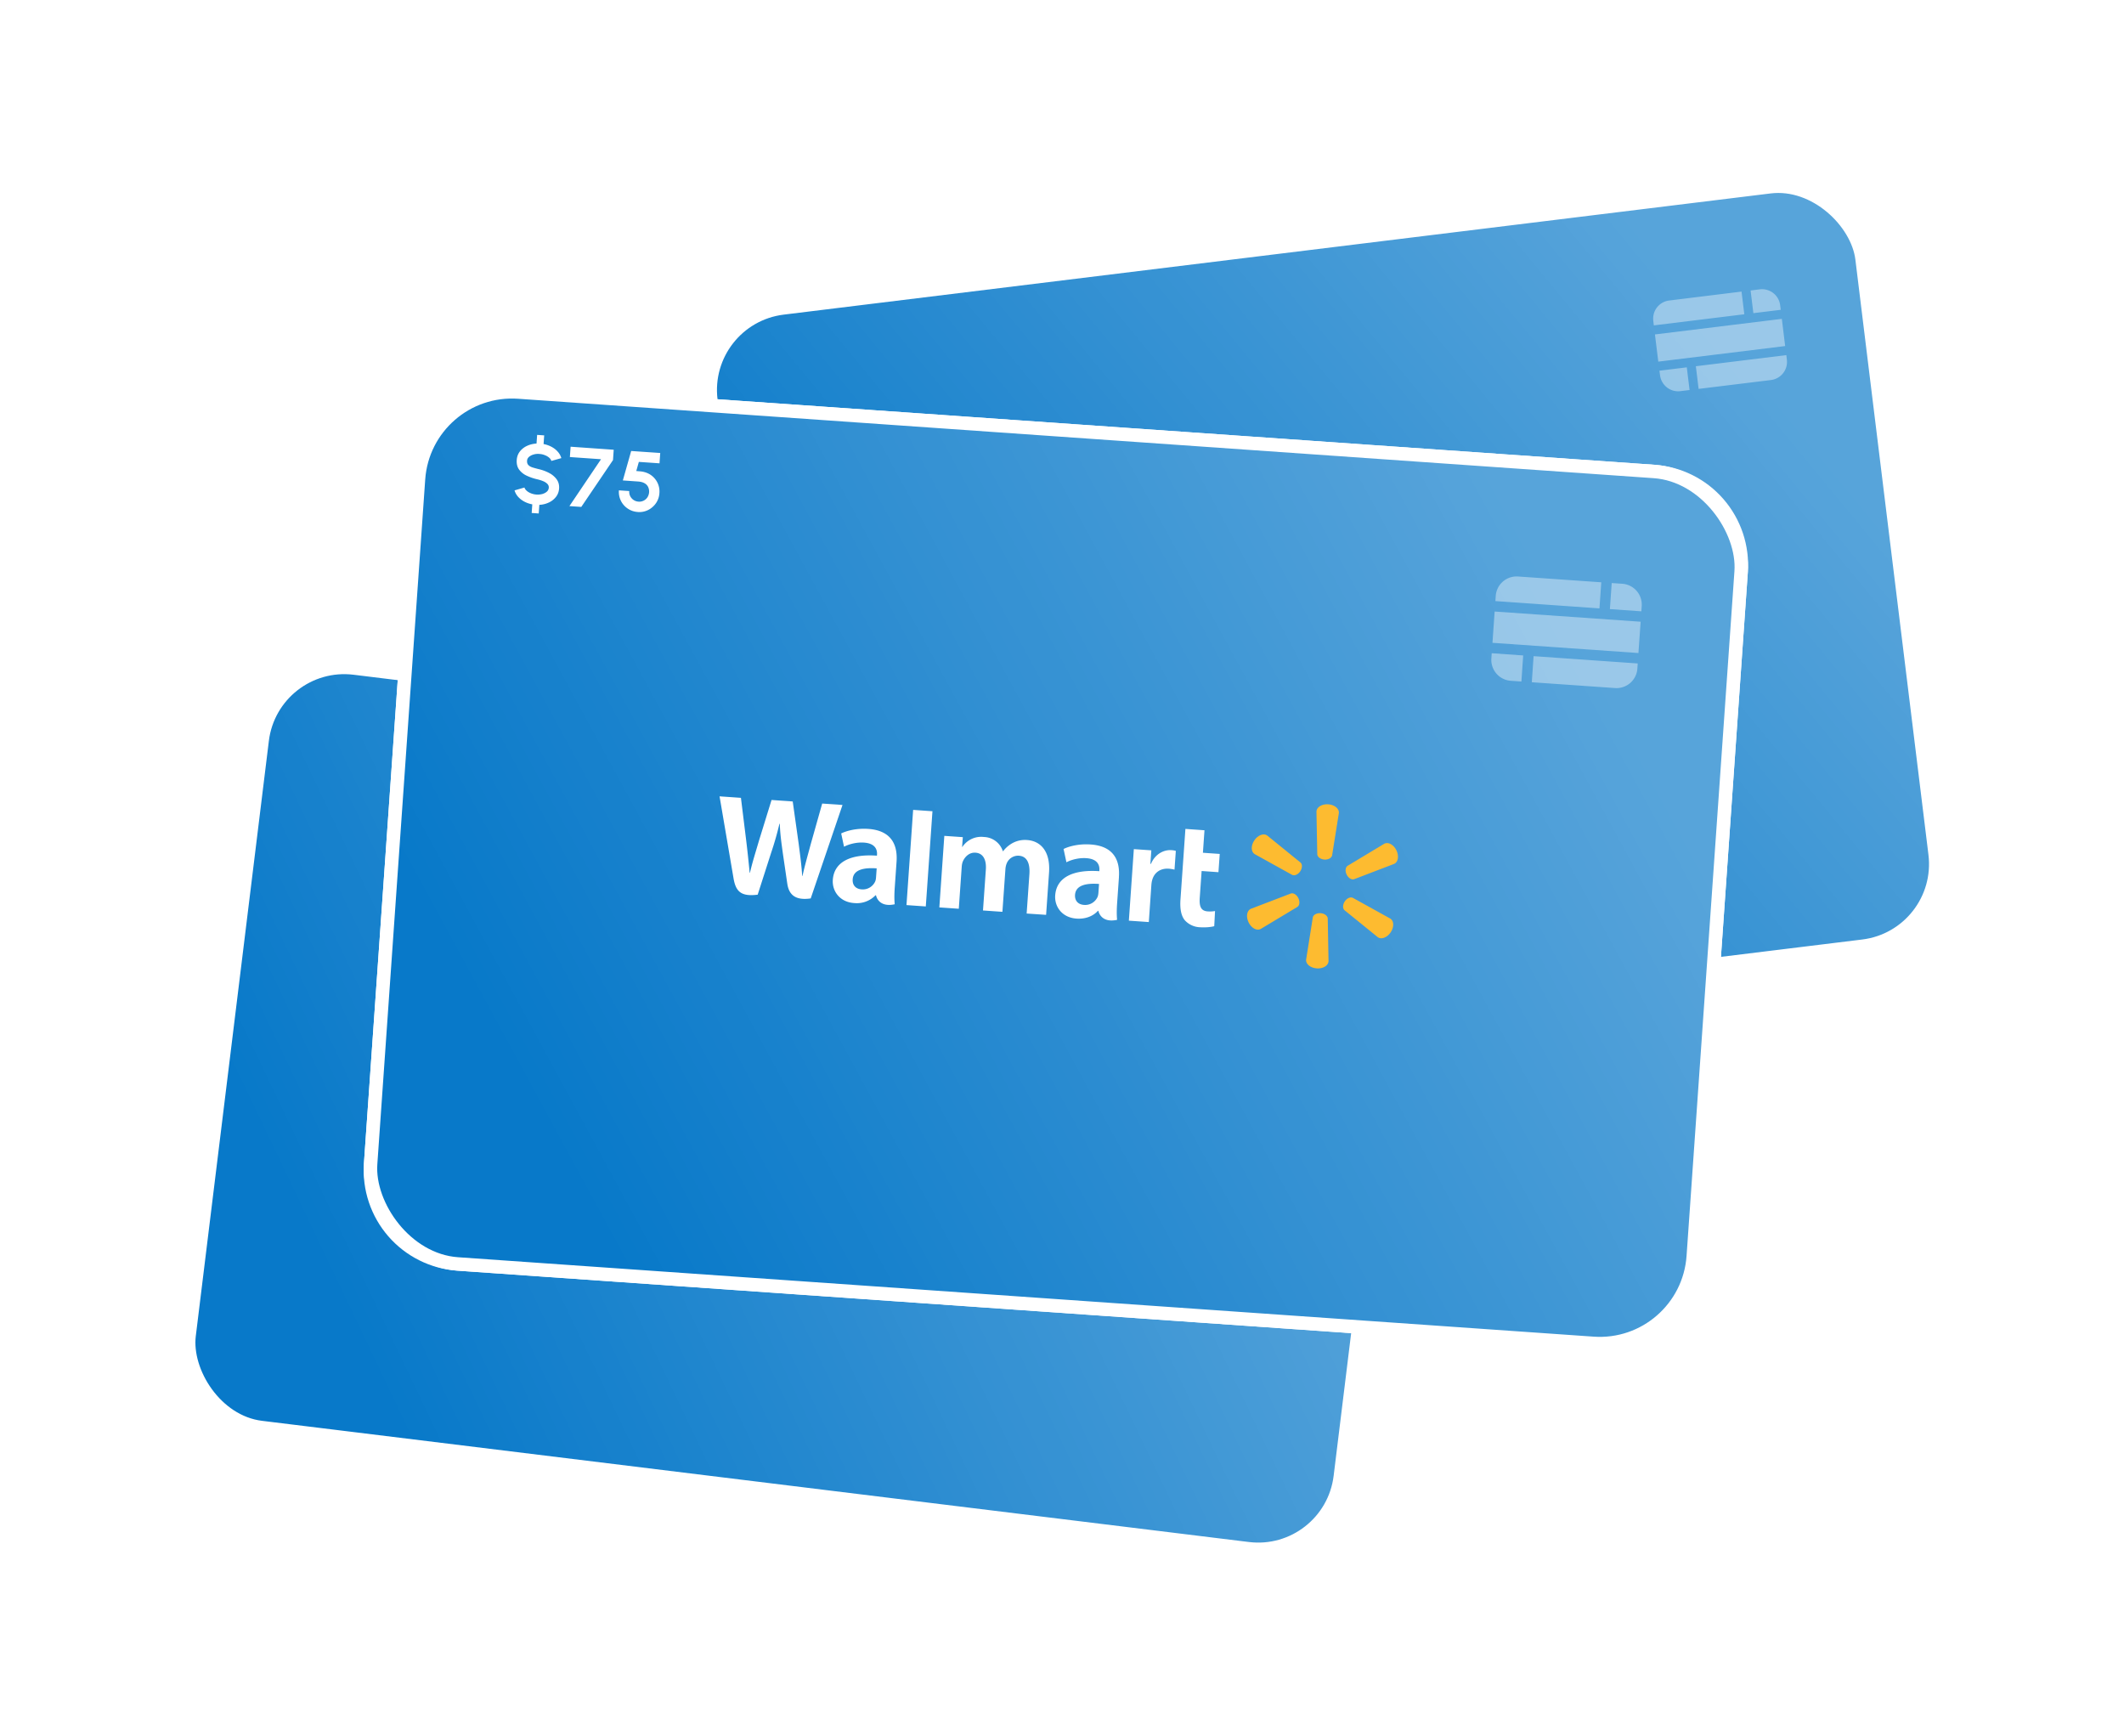 <?xml version="1.0" encoding="utf-8"?>
<svg xmlns="http://www.w3.org/2000/svg" width="596" height="487" fill="none">
  <g filter="url(#a)">
    <g clip-path="url(#b)">
      <path d="M72.17 183.47a24.62 24.62 0 0 1 27.44-21.44l276.94 34A24.62 24.62 0 0 1 398 223.48l-20.5 166.98a24.62 24.62 0 0 1-27.44 21.44l-276.95-34a24.62 24.62 0 0 1-21.43-27.44l20.5-166.98Z" fill="#fff"/>
      <rect x="76.61" y="160.87" width="324.97" height="214.18" rx="22.97" transform="rotate(7 76.6 160.87)" fill="#0879C9"/>
      <rect x="76.61" y="160.87" width="324.97" height="214.18" rx="22.97" transform="rotate(7 76.6 160.87)" fill="url(#c)" fill-opacity=".4" style="mix-blend-mode:hard-light"/>
      <path d="M290.64 288.4c.94.12 1.77-.27 1.95-.89l2.21-10.35c.13-1.04-.98-2.03-2.5-2.22-1.53-.19-2.84.51-2.97 1.55l-.36 10.58c.03.64.74 1.22 1.67 1.34Zm-6.06 2.58c.57-.75.65-1.67.2-2.13l-7.86-7.1c-.83-.62-2.25-.16-3.17 1.06-.93 1.23-.97 2.72-.14 3.34l8.98 5.61c.57.3 1.43-.03 2-.78Zm11.32 1.39c.37.86 1.13 1.39 1.75 1.24l10.07-3.26c.96-.41 1.27-1.87.68-3.28-.6-1.41-1.87-2.2-2.83-1.8l-9.34 4.98c-.55.35-.7 1.25-.33 2.12Zm-6.86 9.11c.93.12 1.64.7 1.67 1.34l-.36 10.58c-.13 1.04-1.44 1.73-2.97 1.55-1.52-.19-2.62-1.19-2.5-2.22l2.21-10.36c.18-.61 1.01-1 1.95-.89Zm6.06-2.57c.57-.76 1.43-1.08 2-.78l8.98 5.6c.83.63.78 2.12-.14 3.34-.93 1.23-2.35 1.69-3.18 1.06l-7.86-7.09c-.44-.46-.36-1.38.2-2.13Zm-11.32-1.4c.37.87.22 1.78-.32 2.13l-9.35 4.97c-.95.4-2.22-.38-2.82-1.79-.6-1.41-.28-2.87.67-3.28l10.07-3.26c.63-.15 1.39.37 1.75 1.24" fill="#FDBB30"/>
      <path d="M234.91 293.66c-.04.32-.1.65-.23.93a3.33 3.33 0 0 1-3.46 1.84c-1.3-.16-2.25-1.03-2.05-2.6.3-2.4 3.01-2.73 6.01-2.35l-.27 2.18Zm5.22-3.6c.49-3.95-.77-7.63-6.48-8.33a13.6 13.6 0 0 0-6.7.75l.53 3.3a9.61 9.61 0 0 1 4.92-.76c2.9.34 3.17 2.05 3.04 3.1l-.03.25c-6.31-.78-10.57.91-11.11 5.36-.34 2.72 1.38 5.52 4.91 5.95 2.17.27 4.1-.38 5.35-1.63l.11.01s.35 3.1 4.46 2.44c-.05-1.28.05-2.63.24-4.24l.76-6.2Zm-96.71-24.88s2.05 17.4 2.37 20.22c.37 3.3 1.61 4.64 5.7 4.34l3.86-10.16a75.2 75.2 0 0 0 2.38-6.91h.07c-.03 2.71.16 4.6.38 7.27 0 0 .47 4.88.7 7.44.23 2.57 1.53 4.32 5.54 3.95l8.99-22.47-4.95-.6-3.33 9.78c-.92 2.85-1.71 5.07-2.44 7.7l-.07-.01c-.03-2.7-.22-4.94-.44-7.86l-.92-10.5-5.16-.63-3.56 9.68c-1.03 2.95-1.95 5.32-2.66 7.86l-.07-.01c-.1-2.48-.26-5.62-.48-8.63 0 0-.51-7.3-.7-9.82l-5.21-.64ZM180.69 287c-.04.32-.11.65-.24.93a3.33 3.33 0 0 1-3.45 1.84c-1.3-.16-2.25-1.03-2.06-2.6.3-2.4 3.01-2.73 6.01-2.34l-.26 2.17Zm5.22-3.6c.48-3.95-.78-7.63-6.48-8.33-2.93-.36-5.36.17-6.72.75l.54 3.3a9.61 9.61 0 0 1 4.92-.76c2.9.35 3.17 2.05 3.04 3.1l-.03.25c-6.31-.78-10.56.92-11.11 5.36-.33 2.72 1.38 5.52 4.91 5.95 2.17.27 4.1-.37 5.35-1.63l.11.01s.35 3.1 4.47 2.44a25.8 25.8 0 0 1 .24-4.23l.76-6.2Zm7.18 6.45 2.25-18.3-4.72-.57-2.85 23.21 4.72.58.6-4.92Zm63.93-10.72-2.1 17.13c-.29 2.36-.05 4.07.78 5.2a5.27 5.27 0 0 0 3.66 1.93c1.4.17 2.8.07 3.47-.1l.4-3.68c-.5.06-1.07.08-1.82-.01-1.61-.2-2.02-1.3-1.76-3.41l.8-6.56 4.11.5.55-4.43-4.11-.5.67-5.5-4.65-.57Zm-12.88 4.28L242 300.85l4.87.6 1.1-8.93c.05-.48.13-.9.26-1.27.59-1.83 2.16-2.85 4.22-2.6.56.07.96.18 1.39.3l.56-4.57c-.36-.12-.6-.18-1.06-.24-1.82-.22-4.03.7-5.2 3.1l-.13-.01.4-3.3-4.27-.52Zm-46.2-5.67-2.15 17.44 4.74.58 1.25-10.23c.06-.48.18-.98.4-1.4.52-.98 1.63-2.07 3.16-1.88 1.91.24 2.6 1.96 2.32 4.3l-1.22 9.94 4.73.58 1.28-10.36c.05-.45.18-1 .37-1.38a3 3 0 0 1 3.1-1.78c1.94.24 2.68 1.94 2.34 4.69l-1.18 9.55 4.74.58 1.26-10.27c.67-5.42-1.82-7.9-4.92-8.28a6.37 6.37 0 0 0-3.56.52 7.43 7.43 0 0 0-2.48 1.9h-.07a5.01 5.01 0 0 0-4.42-3.71 5.53 5.53 0 0 0-5.42 2.14l-.07-.01.29-2.37-4.5-.55" fill="#fff"/>
      <rect x="76.61" y="160.87" width="324.97" height="214.18" rx="22.97" transform="rotate(7 76.6 160.87)" stroke="#fff" stroke-width="3.29"/>
      <path fill-rule="evenodd" clip-rule="evenodd" d="m363.32 230.73 7.67.94.16-1.27a5.12 5.12 0 0 0-4.46-5.71l-2.6-.32-.77 6.36Zm-1.76-6.67-20.3-2.5a5.12 5.12 0 0 0-5.71 4.47l-.16 1.27 25.38 3.11.79-6.35Zm-26.48 5.78-.94 7.63 35.6 4.37.94-7.63-35.6-4.37Zm-1.25 10.17 7.67.94-.78 6.36-2.59-.31a5.12 5.12 0 0 1-4.46-5.72l.16-1.27Zm9.43 7.62.79-6.36 25.38 3.11-.16 1.28a5.12 5.12 0 0 1-5.7 4.46l-20.3-2.5Z" fill="#fff" fill-opacity=".4"/>
    </g>
  </g>
  <g filter="url(#d)">
    <g clip-path="url(#e)">
      <path d="M198.07 88.44a24.62 24.62 0 0 1 21.44-27.43l276.94-34a24.62 24.62 0 0 1 27.44 21.43l20.5 166.98a24.62 24.62 0 0 1-21.44 27.43l-276.94 34a24.62 24.62 0 0 1-27.44-21.43l-20.5-166.98Z" fill="#fff"/>
      <rect x="196.91" y="65.44" width="324.97" height="214.18" rx="22.97" transform="rotate(-7 196.9 65.44)" fill="#0879C9"/>
      <rect x="196.91" y="65.44" width="324.97" height="214.18" rx="22.97" transform="rotate(-7 196.9 65.44)" fill="url(#f)" fill-opacity=".4" style="mix-blend-mode:hard-light"/>
      <path d="M435.44 137.41c.93-.11 1.65-.7 1.67-1.34l-.36-10.58c-.12-1.03-1.44-1.73-2.96-1.55-1.53.2-2.63 1.19-2.5 2.23l2.2 10.35c.18.61 1.01 1 1.95.9Zm-5.26 3.97c.37-.87.22-1.78-.32-2.12l-9.35-4.98c-.95-.4-2.22.38-2.82 1.8-.6 1.4-.28 2.86.67 3.27l10.07 3.27c.63.14 1.39-.38 1.75-1.25Zm11.32-1.4c.57.75 1.43 1.08 2 .79l8.98-5.6c.83-.64.78-2.13-.14-3.35-.93-1.23-2.35-1.69-3.17-1.06l-7.87 7.1c-.44.46-.36 1.37.2 2.13Zm-4.46 10.5c.94-.1 1.77.28 1.95.9l2.21 10.35c.13 1.04-.98 2.03-2.5 2.22-1.52.19-2.84-.51-2.97-1.55l-.36-10.58c.03-.64.74-1.22 1.68-1.33Zm5.26-3.96c.37-.87 1.13-1.39 1.75-1.24l10.07 3.26c.96.41 1.27 1.87.68 3.28-.6 1.41-1.87 2.2-2.83 1.8l-9.34-4.98c-.54-.34-.7-1.25-.32-2.12Zm-11.32 1.4c.57.74.65 1.66.2 2.13l-7.86 7.08c-.83.63-2.25.17-3.17-1.05-.93-1.23-.97-2.72-.14-3.35l8.98-5.6c.57-.3 1.43.03 2 .78" fill="#FDBB30"/>
      <path d="M382.63 156c.05.31.06.65 0 .95a3.33 3.33 0 0 1-2.9 2.62c-1.3.16-2.44-.45-2.63-2.02-.3-2.4 2.26-3.38 5.27-3.73l.26 2.17Zm4.2-4.76c-.48-3.96-2.6-7.23-8.3-6.52a13.6 13.6 0 0 0-6.33 2.35l1.31 3.06a9.62 9.62 0 0 1 4.6-1.92c2.89-.36 3.57 1.23 3.7 2.28l.03.25c-6.31.77-10.03 3.44-9.49 7.9.34 2.71 2.68 5 6.21 4.57a6.36 6.36 0 0 0 4.8-2.87l.1-.02s1.1 2.93 4.93 1.29c-.37-1.23-.6-2.56-.8-4.17l-.76-6.2Zm-99.86-.75s6.2 16.39 7.19 19.05c1.16 3.1 2.69 4.11 6.58 2.83l1.29-10.79c.33-2.68.54-4.59.64-7.29h.07c.62 2.63 1.27 4.42 2.12 6.95l2.48 7.06c.84 2.43 2.53 3.82 6.34 2.48l3.28-23.97-4.95.61-.87 10.3c-.2 2.99-.43 5.33-.5 8.05l-.07.01c-.68-2.6-1.4-4.74-2.33-7.52l-3.43-9.96-5.16.64-1.1 10.25c-.3 3.12-.62 5.64-.69 8.27h-.07c-.7-2.37-1.62-5.38-2.56-8.25l-3.05-9.36-5.21.65Zm41.44 12.16c.04.32.05.66 0 .96a3.33 3.33 0 0 1-2.91 2.62c-1.3.16-2.43-.46-2.63-2.02-.29-2.4 2.27-3.38 5.27-3.74l.27 2.18Zm4.2-4.75c-.5-3.96-2.6-7.23-8.31-6.53a13.61 13.61 0 0 0-6.33 2.36l1.31 3.06a9.6 9.6 0 0 1 4.6-1.92c2.9-.36 3.57 1.23 3.7 2.28l.03.25c-6.31.77-10.03 3.44-9.49 7.89.34 2.72 2.68 5.02 6.2 4.58a6.37 6.37 0 0 0 4.8-2.88h.12s1.09 2.92 4.92 1.28c-.37-1.23-.6-2.56-.8-4.17l-.76-6.2Zm8.53 4.5-2.25-18.28-4.71.58 2.84 23.22 4.72-.58-.6-4.93Zm59.43-25.85 2.1 17.12c.3 2.36.94 3.96 2.02 4.86a5.27 5.27 0 0 0 4.02.98c1.4-.17 2.73-.6 3.35-.92l-.52-3.68c-.46.18-1 .34-1.76.44-1.6.2-2.27-.77-2.53-2.89l-.8-6.55 4.1-.5-.55-4.45-4.1.5-.67-5.49-4.66.58Zm-11.46 7.27 2.14 17.44 4.87-.6-1.1-8.93c-.06-.48-.08-.9-.05-1.3.13-1.92 1.41-3.29 3.47-3.54.56-.07.97-.06 1.42-.05l-.56-4.56a4.77 4.77 0 0 0-1.09.02c-1.81.22-3.74 1.65-4.3 4.27l-.13.01-.4-3.29-4.27.53Zm-46.2 5.67 2.13 17.44 4.74-.58-1.25-10.23c-.06-.48-.07-1 .04-1.45.27-1.08 1.08-2.4 2.6-2.6 1.92-.23 3.01 1.28 3.3 3.61l1.22 9.94 4.74-.58-1.28-10.35a4.85 4.85 0 0 1 .03-1.44 3 3 0 0 1 2.58-2.47c1.94-.24 3.06 1.23 3.4 3.98l1.18 9.55 4.73-.58-1.26-10.27c-.66-5.42-3.68-7.22-6.78-6.84a6.36 6.36 0 0 0-3.33 1.37 7.44 7.44 0 0 0-1.94 2.44h-.07a5 5 0 0 0-5.19-2.52 5.53 5.53 0 0 0-4.74 3.39h-.07l-.3-2.36-4.49.55" fill="#fff"/>
      <rect x="196.91" y="65.44" width="324.97" height="214.18" rx="22.97" transform="rotate(-7 196.9 65.44)" stroke="#fff" stroke-width="3.29"/>
      <path fill-rule="evenodd" clip-rule="evenodd" d="m492 63.86 7.68-.94-.16-1.27a5.12 5.12 0 0 0-5.71-4.47l-2.59.32.78 6.36Zm-3.32-6.05-20.3 2.5c-2.81.34-4.8 2.9-4.46 5.7l.15 1.28 25.39-3.12-.78-6.36Zm-24.3 12.02.94 7.63 35.6-4.37-.93-7.63-35.6 4.37ZM465.64 80l7.68-.94.78 6.36-2.59.32a5.12 5.12 0 0 1-5.7-4.46l-.17-1.28Zm11 5.1-.78-6.35 25.39-3.12.15 1.27a5.13 5.13 0 0 1-4.46 5.72l-20.3 2.49Z" fill="#fff" fill-opacity=".4"/>
    </g>
  </g>
  <g filter="url(#g)">
    <g clip-path="url(#h)">
      <path d="M115.56 110.27a28.19 28.19 0 0 1 30.08-26.15L464.3 106.4a28.19 28.19 0 0 1 26.15 30.09l-13.43 192.13a28.19 28.19 0 0 1-30.08 26.15l-318.67-22.28a28.19 28.19 0 0 1-26.15-30.09l13.44-192.13Z" fill="#fff"/>
      <rect x="119.27" y="84.16" width="372.04" height="245.21" rx="26.3" transform="rotate(4 119.27 84.16)" fill="#0879C9"/>
      <rect x="119.27" y="84.16" width="372.04" height="245.21" rx="26.3" transform="rotate(4 119.27 84.16)" fill="url(#i)" fill-opacity=".4" style="mix-blend-mode:hard-light"/>
      <path d="M371.62 217.16c1.08.07 2-.43 2.17-1.15l1.91-11.96c.08-1.2-1.24-2.27-3-2.4-1.75-.11-3.2.77-3.3 1.96l.23 12.11c.07.74.92 1.36 2 1.44h-.01Zm-6.77 3.3c.6-.9.63-1.95.1-2.45l-9.42-7.64c-.98-.66-2.58-.06-3.56 1.4-.99 1.46-.95 3.16.04 3.83l10.6 5.87c.67.3 1.64-.12 2.24-1.01Zm13.02.9c.48.98 1.37 1.53 2.07 1.32l11.32-4.33c1.08-.53 1.34-2.21.58-3.79-.78-1.58-2.27-2.4-3.34-1.88l-10.39 6.25c-.6.43-.71 1.47-.24 2.44Zm-7.3 10.84c1.07.08 1.92.7 2 1.43l.22 12.11c-.09 1.2-1.55 2.07-3.3 1.95-1.76-.12-3.08-1.2-3-2.39l1.9-11.97c.18-.71 1.1-1.2 2.18-1.13Zm6.77-3.3c.6-.9 1.57-1.33 2.24-1.02l10.6 5.87c1 .67 1.02 2.37.05 3.83-.99 1.45-2.59 2.06-3.57 1.4l-9.41-7.63c-.54-.51-.5-1.56.1-2.46Zm-13.02-.92c.48.97.36 2.02-.24 2.45l-10.39 6.24c-1.07.53-2.56-.3-3.33-1.88-.77-1.58-.5-3.26.57-3.79l11.32-4.33c.7-.21 1.6.34 2.07 1.31" fill="#FDBB30"/>
      <path d="M308.22 226.5c-.03.37-.09.75-.21 1.07a3.81 3.81 0 0 1-3.84 2.31c-1.5-.1-2.64-1.04-2.51-2.84.2-2.76 3.28-3.3 6.73-3.04l-.17 2.5Zm5.75-4.43c.32-4.55-1.34-8.68-7.9-9.14-3.38-.24-6.12.52-7.63 1.26l.8 3.73c1.4-.74 3.58-1.3 5.59-1.15 3.33.22 3.74 2.15 3.66 3.37l-.02.28c-7.26-.51-12.03 1.68-12.38 6.8-.22 3.13 1.91 6.22 5.97 6.5 2.5.18 4.66-.67 6.02-2.18h.13s.58 3.53 5.25 2.53c-.14-1.46-.11-3 .02-4.86l.5-7.14Zm-112.06-22.65 3.92 22.98c.63 3.74 2.12 5.2 6.78 4.61l3.8-11.84a85.77 85.77 0 0 0 2.3-8.05h.1c.12 3.1.45 5.25.86 8.29l1.24 8.47c.42 2.91 2.01 4.85 6.58 4.18l8.92-26.22-5.7-.4-3.21 11.38c-.88 3.31-1.65 5.9-2.32 8.94h-.08c-.2-3.08-.55-5.64-.98-8.96l-1.68-11.94-5.94-.42-3.49 11.29c-1 3.43-1.9 6.2-2.57 9.14h-.08c-.27-2.84-.64-6.42-1.07-9.84l-1.38-11.19-6-.42Zm43.91 22.72c-.02.36-.08.74-.2 1.07a3.81 3.81 0 0 1-3.85 2.31c-1.5-.1-2.63-1.04-2.5-2.84.19-2.76 3.27-3.3 6.73-3.05l-.18 2.5Zm5.76-4.43c.31-4.55-1.35-8.69-7.91-9.15-3.37-.23-6.11.53-7.63 1.27l.8 3.73c1.4-.75 3.58-1.3 5.59-1.16 3.33.23 3.75 2.16 3.66 3.37l-.02.3c-7.26-.53-12.02 1.67-12.38 6.78-.22 3.13 1.91 6.23 5.97 6.51a7.3 7.3 0 0 0 6.02-2.19l.13.01s.58 3.53 5.25 2.52c-.14-1.46-.11-3 .02-4.85l.5-7.14Zm8.6 6.93 1.47-21.04-5.42-.38-1.87 26.71 5.42.38.4-5.67Zm72.45-16.08-1.38 19.71c-.2 2.72.19 4.66 1.2 5.9a6.03 6.03 0 0 0 4.3 1.98c1.6.11 3.2-.08 3.97-.3l.22-4.25c-.56.1-1.2.16-2.07.1-1.85-.13-2.39-1.35-2.22-3.8l.53-7.53 4.72.33.36-5.12-4.72-.33.44-6.31-5.35-.38Zm-14.47 5.67-1.4 20.07 5.6.39.71-10.28c.04-.55.1-1.03.23-1.47.56-2.12 2.3-3.38 4.67-3.22.64.05 1.1.15 1.6.26l.37-5.26c-.42-.11-.7-.17-1.23-.2-2.08-.15-4.56 1.03-5.75 3.85l-.16-.01.27-3.79-4.91-.34Zm-53.18-3.72-1.4 20.07 5.46.38.82-11.77c.04-.55.14-1.13.37-1.62.53-1.16 1.73-2.47 3.5-2.34 2.2.15 3.1 2.08 2.9 4.77l-.8 11.44 5.45.38.84-11.92c.03-.52.15-1.15.34-1.6a3.45 3.45 0 0 1 3.44-2.22c2.23.15 3.17 2.06 2.95 5.22l-.77 11 5.46.37.82-11.82c.44-6.23-2.56-8.92-6.13-9.17a7.3 7.3 0 0 0-4.03.81 8.5 8.5 0 0 0-2.72 2.32h-.08a5.74 5.74 0 0 0-5.28-3.98 6.33 6.33 0 0 0-6.07 2.77h-.08l.2-2.73-5.19-.36" fill="#fff"/>
      <rect x="119.27" y="84.16" width="372.04" height="245.21" rx="26.3" transform="rotate(4 119.27 84.16)" stroke="#fff" stroke-width="3.77"/>
      <path fill-rule="evenodd" clip-rule="evenodd" d="m451.74 146.89 8.83.62.1-1.47a5.87 5.87 0 0 0-5.44-6.26l-2.98-.2-.51 7.3Zm-2.42-7.52-23.35-1.63a5.87 5.87 0 0 0-6.26 5.44l-.1 1.46 29.2 2.05.51-7.32Zm-29.92 8.2-.61 8.78 40.96 2.86.62-8.78-40.97-2.86Zm-.82 11.7 8.83.62-.5 7.32-2.99-.21a5.87 5.87 0 0 1-5.44-6.26l.1-1.47Zm11.25 8.14.5-7.32 29.22 2.05-.1 1.46a5.87 5.87 0 0 1-6.26 5.44l-23.36-1.63Z" fill="#fff" fill-opacity=".4"/>
    </g>
  </g>
  <path d="M151.34 127.36c-.56-.05-1.1 0-1.62.16a3.3 3.3 0 0 0-1.28.66c-.33.3-.52.64-.54 1.06-.04.52.08.93.35 1.22.28.3.67.52 1.16.68.49.15 1.03.3 1.63.45 1.1.25 2.1.61 3.01 1.09a6.01 6.01 0 0 1 2.15 1.8c.52.72.75 1.58.68 2.57-.06.9-.35 1.68-.87 2.35a5.4 5.4 0 0 1-2 1.58 7 7 0 0 1-2.67.66l-.17 2.42-1.98-.14.17-2.42c-.8-.15-1.53-.4-2.21-.76a6.3 6.3 0 0 1-1.75-1.34 4.66 4.66 0 0 1-1.02-1.82l2.78-.8c.1.31.3.62.62.9.32.29.72.53 1.2.72a5.12 5.12 0 0 0 3.2.2c.51-.15.94-.37 1.26-.66.34-.3.52-.67.55-1.1.03-.43-.11-.8-.42-1.1-.3-.3-.7-.56-1.2-.76-.49-.2-1-.36-1.53-.49a14.1 14.1 0 0 1-3.1-1.06 5.42 5.42 0 0 1-2.11-1.73c-.5-.71-.7-1.6-.63-2.67.07-.9.35-1.68.87-2.36a5.4 5.4 0 0 1 2-1.57c.83-.39 1.72-.6 2.68-.66l.17-2.43 1.98.14-.17 2.43c.78.15 1.5.4 2.19.76.68.36 1.27.8 1.75 1.35.5.53.84 1.15 1.04 1.84l-2.8.79c-.08-.32-.29-.63-.61-.91a3.91 3.91 0 0 0-1.2-.7c-.48-.2-1-.32-1.56-.35Zm8.44 14.63 8.87-13.15-8.74-.61.2-2.9 12.1.85-.2 2.9-8.9 13.14-3.33-.23Zm19.18 1.65a5.55 5.55 0 0 1-2.84-.97 5.59 5.59 0 0 1-2.45-5.1l2.9.2c-.04.51.05.99.27 1.43a2.79 2.79 0 0 0 2.32 1.54 2.73 2.73 0 0 0 2.5-1.2 3.03 3.03 0 0 0 .25-2.82 2.31 2.31 0 0 0-.98-1.1c-.47-.3-1.1-.47-1.9-.53l-4.26-.3 2.34-8.26 8.15.56-.2 2.9-5.8-.4-.72 2.56 1.17.1c1.12.11 2.1.46 2.92 1.02a5.6 5.6 0 0 1 2.4 5.09 5.55 5.55 0 0 1-1.93 3.89 5.54 5.54 0 0 1-4.14 1.4Z" fill="#fff"/>
  <defs>
    <linearGradient id="c" x1="-102.97" y1="489.89" x2="357.82" y2="196.18" gradientUnits="userSpaceOnUse">
      <stop offset=".49" stop-color="#fff" stop-opacity="0"/>
      <stop offset="1" stop-color="#fff" stop-opacity=".8"/>
    </linearGradient>
    <linearGradient id="f" x1="16.93" y1="394.86" x2="477.72" y2="101.16" gradientUnits="userSpaceOnUse">
      <stop offset=".49" stop-color="#fff" stop-opacity="0"/>
      <stop offset="1" stop-color="#fff" stop-opacity=".8"/>
    </linearGradient>
    <linearGradient id="i" x1="-86.42" y1="460.93" x2="441.12" y2="124.69" gradientUnits="userSpaceOnUse">
      <stop offset=".49" stop-color="#fff" stop-opacity="0"/>
      <stop offset="1" stop-color="#fff" stop-opacity=".8"/>
    </linearGradient>
    <clipPath id="b">
      <path d="M72.17 183.47a24.62 24.62 0 0 1 27.44-21.44l276.94 34A24.62 24.62 0 0 1 398 223.48l-20.5 166.98a24.62 24.62 0 0 1-27.44 21.44l-276.95-34a24.62 24.62 0 0 1-21.43-27.44l20.5-166.98Z" fill="#fff"/>
    </clipPath>
    <clipPath id="e">
      <path d="M198.07 88.44a24.62 24.62 0 0 1 21.44-27.43l276.94-34a24.62 24.62 0 0 1 27.44 21.43l20.5 166.98a24.62 24.62 0 0 1-21.44 27.43l-276.94 34a24.62 24.62 0 0 1-27.44-21.43l-20.5-166.98Z" fill="#fff"/>
    </clipPath>
    <clipPath id="h">
      <path d="M115.56 110.27a28.19 28.19 0 0 1 30.08-26.15L464.3 106.4a28.19 28.19 0 0 1 26.15 30.09l-13.43 192.13a28.19 28.19 0 0 1-30.08 26.15l-318.67-22.28a28.19 28.19 0 0 1-26.15-30.09l13.44-192.13Z" fill="#fff"/>
    </clipPath>
    <filter id="a" x=".67" y="135.03" width="448.32" height="351.86" filterUnits="userSpaceOnUse" color-interpolation-filters="sRGB">
      <feFlood flood-opacity="0" result="BackgroundImageFix"/>
      <feColorMatrix in="SourceAlpha" values="0 0 0 0 0 0 0 0 0 0 0 0 0 0 0 0 0 0 127 0" result="hardAlpha"/>
      <feMorphology radius="32" in="SourceAlpha" result="effect1_dropShadow_1939:67424"/>
      <feOffset dy="24"/>
      <feGaussianBlur stdDeviation="40"/>
      <feColorMatrix values="0 0 0 0 0.008 0 0 0 0 0.337 0 0 0 0 0.741 0 0 0 0.32 0"/>
      <feBlend in2="BackgroundImageFix" result="effect1_dropShadow_1939:67424"/>
      <feBlend in="SourceGraphic" in2="effect1_dropShadow_1939:67424" result="shape"/>
    </filter>
    <filter id="d" x="147.07" y="0" width="448.32" height="351.86" filterUnits="userSpaceOnUse" color-interpolation-filters="sRGB">
      <feFlood flood-opacity="0" result="BackgroundImageFix"/>
      <feColorMatrix in="SourceAlpha" values="0 0 0 0 0 0 0 0 0 0 0 0 0 0 0 0 0 0 127 0" result="hardAlpha"/>
      <feMorphology radius="32" in="SourceAlpha" result="effect1_dropShadow_1939:67424"/>
      <feOffset dy="24"/>
      <feGaussianBlur stdDeviation="40"/>
      <feColorMatrix values="0 0 0 0 0.008 0 0 0 0 0.337 0 0 0 0 0.741 0 0 0 0.32 0"/>
      <feBlend in2="BackgroundImageFix" result="effect1_dropShadow_1939:67424"/>
      <feBlend in="SourceGraphic" in2="effect1_dropShadow_1939:67424" result="shape"/>
    </filter>
    <filter id="g" x="52.16" y="58.15" width="488.26" height="370.58" filterUnits="userSpaceOnUse" color-interpolation-filters="sRGB">
      <feFlood flood-opacity="0" result="BackgroundImageFix"/>
      <feColorMatrix in="SourceAlpha" values="0 0 0 0 0 0 0 0 0 0 0 0 0 0 0 0 0 0 127 0" result="hardAlpha"/>
      <feMorphology radius="32" in="SourceAlpha" result="effect1_dropShadow_1939:67424"/>
      <feOffset dy="24"/>
      <feGaussianBlur stdDeviation="40"/>
      <feColorMatrix values="0 0 0 0 0.008 0 0 0 0 0.337 0 0 0 0 0.741 0 0 0 0.32 0"/>
      <feBlend in2="BackgroundImageFix" result="effect1_dropShadow_1939:67424"/>
      <feBlend in="SourceGraphic" in2="effect1_dropShadow_1939:67424" result="shape"/>
    </filter>
  </defs>
</svg>